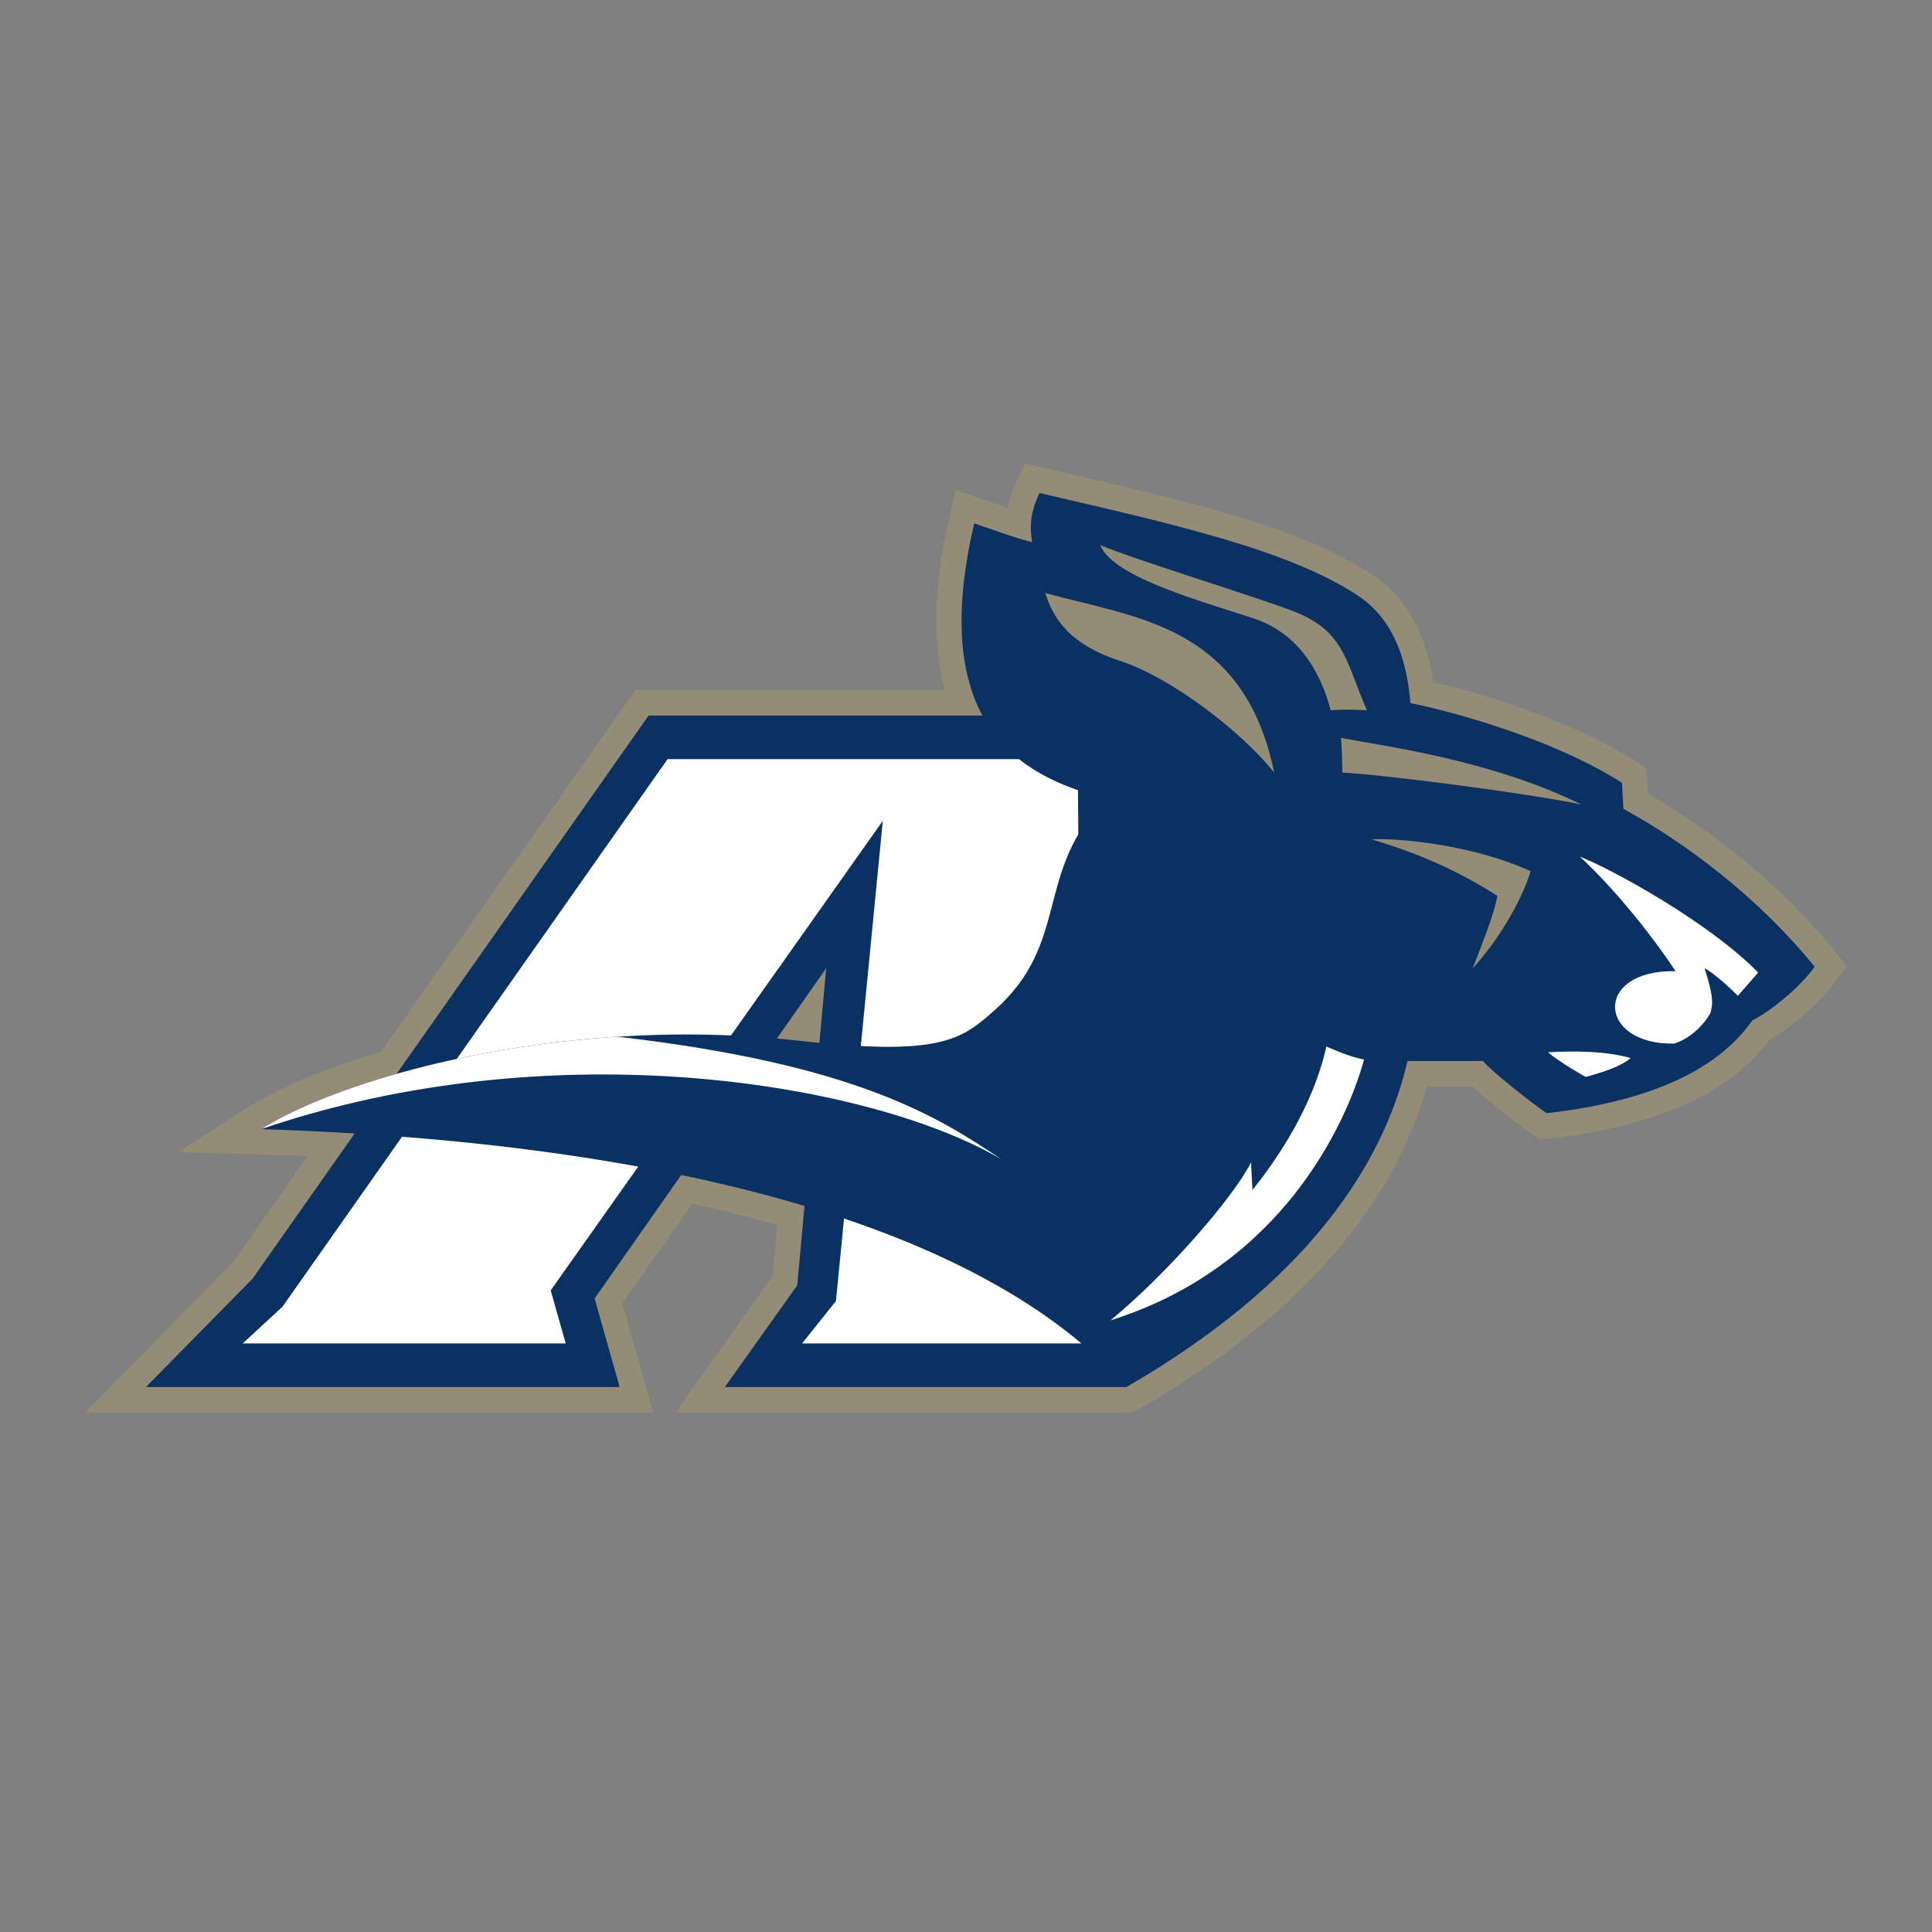 <svg xmlns="http://www.w3.org/2000/svg" width="2500" height="2500" viewBox="0 0 192.756 192.756"><rect x="0" y="0" width="192.756" height="192.756" fill="#808080" stroke="none"/><g fill-rule="evenodd" clip-rule="evenodd"><path fill="#fff" fill-opacity="0" d="M0 0h192.756v192.756H0V0z"/><path d="M101.402 48.121c-.42.909-.699 1.741-.877 2.561a310.89 310.89 0 0 1-.955-.331l-4.22-1.447-.62 2.736c-.918 3.911-1.318 7.308-1.318 10.261 0 12.543 7.213 17.097 12.594 19.094-1.986 2.963-2.75 5.868-3.441 8.512-.898 3.446-1.676 6.423-5.023 9.392-2.829 2.509-4.387 3.891-17.551 2.413-6.012-.675-12.254-.814-18.553-.414-16.593 1.055-30.402 5.589-36.728 9.614l-6.934 4.412 8.214.263c41.493 1.328 71.499 10.163 84.489 24.877l2.658.812.512-.295c15.512-8.954 25.156-19.777 28.725-32.188h4.531c1.648 1.53 4.562 3.788 5.957 4.753l.781.542.945-.106c10.654-1.196 17.834-4.414 21.941-9.814 2.041-1.168 4.875-3.499 6.566-5.808l1.156-1.575-1.229-1.52c-4.834-5.979-11.557-11.619-18.598-15.671l-.143-2.534-1.096-.699c-6.256-3.992-14.914-6.677-20.17-7.905-.748-4.905-2.789-8.51-6.1-10.717-6.992-4.662-18.018-7.225-30.783-10.193l-3.865-.899-.865 1.874z" fill="#948c76"/><path d="M111.838 68.854H63.393l-40.15 57.091-14.739 14.976h56.665l-3.072-10.905 16.944-24.165c-.823 9.015-1.876 20.563-1.96 21.469-.708.997-9.678 13.602-9.678 13.602h45.735l1.217-72.067h-2.517v-.001z" fill="#948c76"/><path fill="#0a3161" d="M82.432 96.595l-23.104 32.95 2.49 8.84H14.559l10.638-10.809L64.71 71.391h47.128l.541 66.994H72.32l7.224-10.153 2.888-31.637z"/><path fill="#fff" d="M66.606 75.739L28.185 130.37l-3.97 3.666h32.223l-1.493-5.299 33.132-46.844-4.671 47.904-3.379 4.239h27.969l-.473-58.297H66.606z"/><path d="M161.969 80.701l-.146-2.602c-6.795-4.337-16.77-7.084-21.105-7.952-.373-4.603-1.826-8.445-5.205-10.699-6.939-4.626-18.762-7.224-31.807-10.264-.867 1.879-1.012 3.181-.723 4.915-1.734-.434-4.047-1.301-5.783-1.879-5.06 21.542 6.217 25.589 13.156 27.469-7.229 7.229-3.469 14.312-11.131 21.107-3.291 2.918-5.35 4.627-19.518 3.036-6.227-.699-12.338-.77-18.109-.402-16.17 1.027-29.667 5.492-35.526 9.222 40.624 1.301 72.14 9.687 86.308 25.733 17.783-10.265 25.59-21.975 28.049-32.528h7.518c.867 1.012 4.48 3.903 6.359 5.205 12.867-1.447 18.072-5.783 20.531-9.254 1.734-.867 4.625-3.18 6.215-5.349-5.495-6.795-12.722-12.289-19.083-15.758z" fill="#0a3161"/><path d="M132.33 104.41c1.014.434 2.314 1.012 3.76 1.301-1.734 6.361-8.24 20.674-25.301 26.022 5.639-4.626 12.289-12.289 14.025-15.758l.143 2.747c2.459-3.035 6.072-8.385 7.373-14.312zM157.631 85.471c3.324 1.302 13.012 6.65 17.783 11.566l-2.025 2.312s-2.168-2.168-3.324-2.746c.867 2.746.867 3.47.578 4.481-.723 1.301-2.168 2.602-3.615 3.035-7.662.146-8.096-7.372.145-7.228-1.88-2.89-5.782-7.95-9.542-11.42zM154.451 104.988c2.457-.145 5.781-.145 8.24.578-1.012.868-2.893 1.446-4.482 1.88 0 0-2.602-1.446-3.758-2.458z" fill="#fff"/><path d="M109.777 54.388c3.76 1.59 17.609 5.779 20.096 6.939 4.338 2.024 4.482 4.916 6.506 9.542 0 0-2.168-.145-3.615 0-.867-3.325-2.891-7.518-7.518-9.107-4.625-1.591-14.168-4.049-15.469-7.374zM104.283 59.159c8.676 2.458 19.807 3.036 22.844 17.927-3.326-4.192-10.41-9.542-15.326-11.132-4.914-1.59-6.651-4.048-7.518-6.795zM133.777 73.616c4.48.867 14.891 2.168 23.998 6.65-5.494-1.156-20.24-3.036-23.854-3.181.001.001.001-2.313-.144-3.469zM136.812 83.736c3.326-.145 10.553.723 15.902 3.181-1.012 3.325-3.613 7.373-5.781 9.687 1.012-2.603 2.168-5.494 2.457-7.229-2.745-1.735-6.65-3.904-12.578-5.639z" fill="#948c76"/><path d="M99.947 115.687c-6.144-4.095-14.223-9.479-38.35-12.257-16.17 1.027-29.667 5.492-35.526 9.222 29.203-9.977 60.864-4.628 73.876 3.035z" fill="#fff"/></g></svg>
